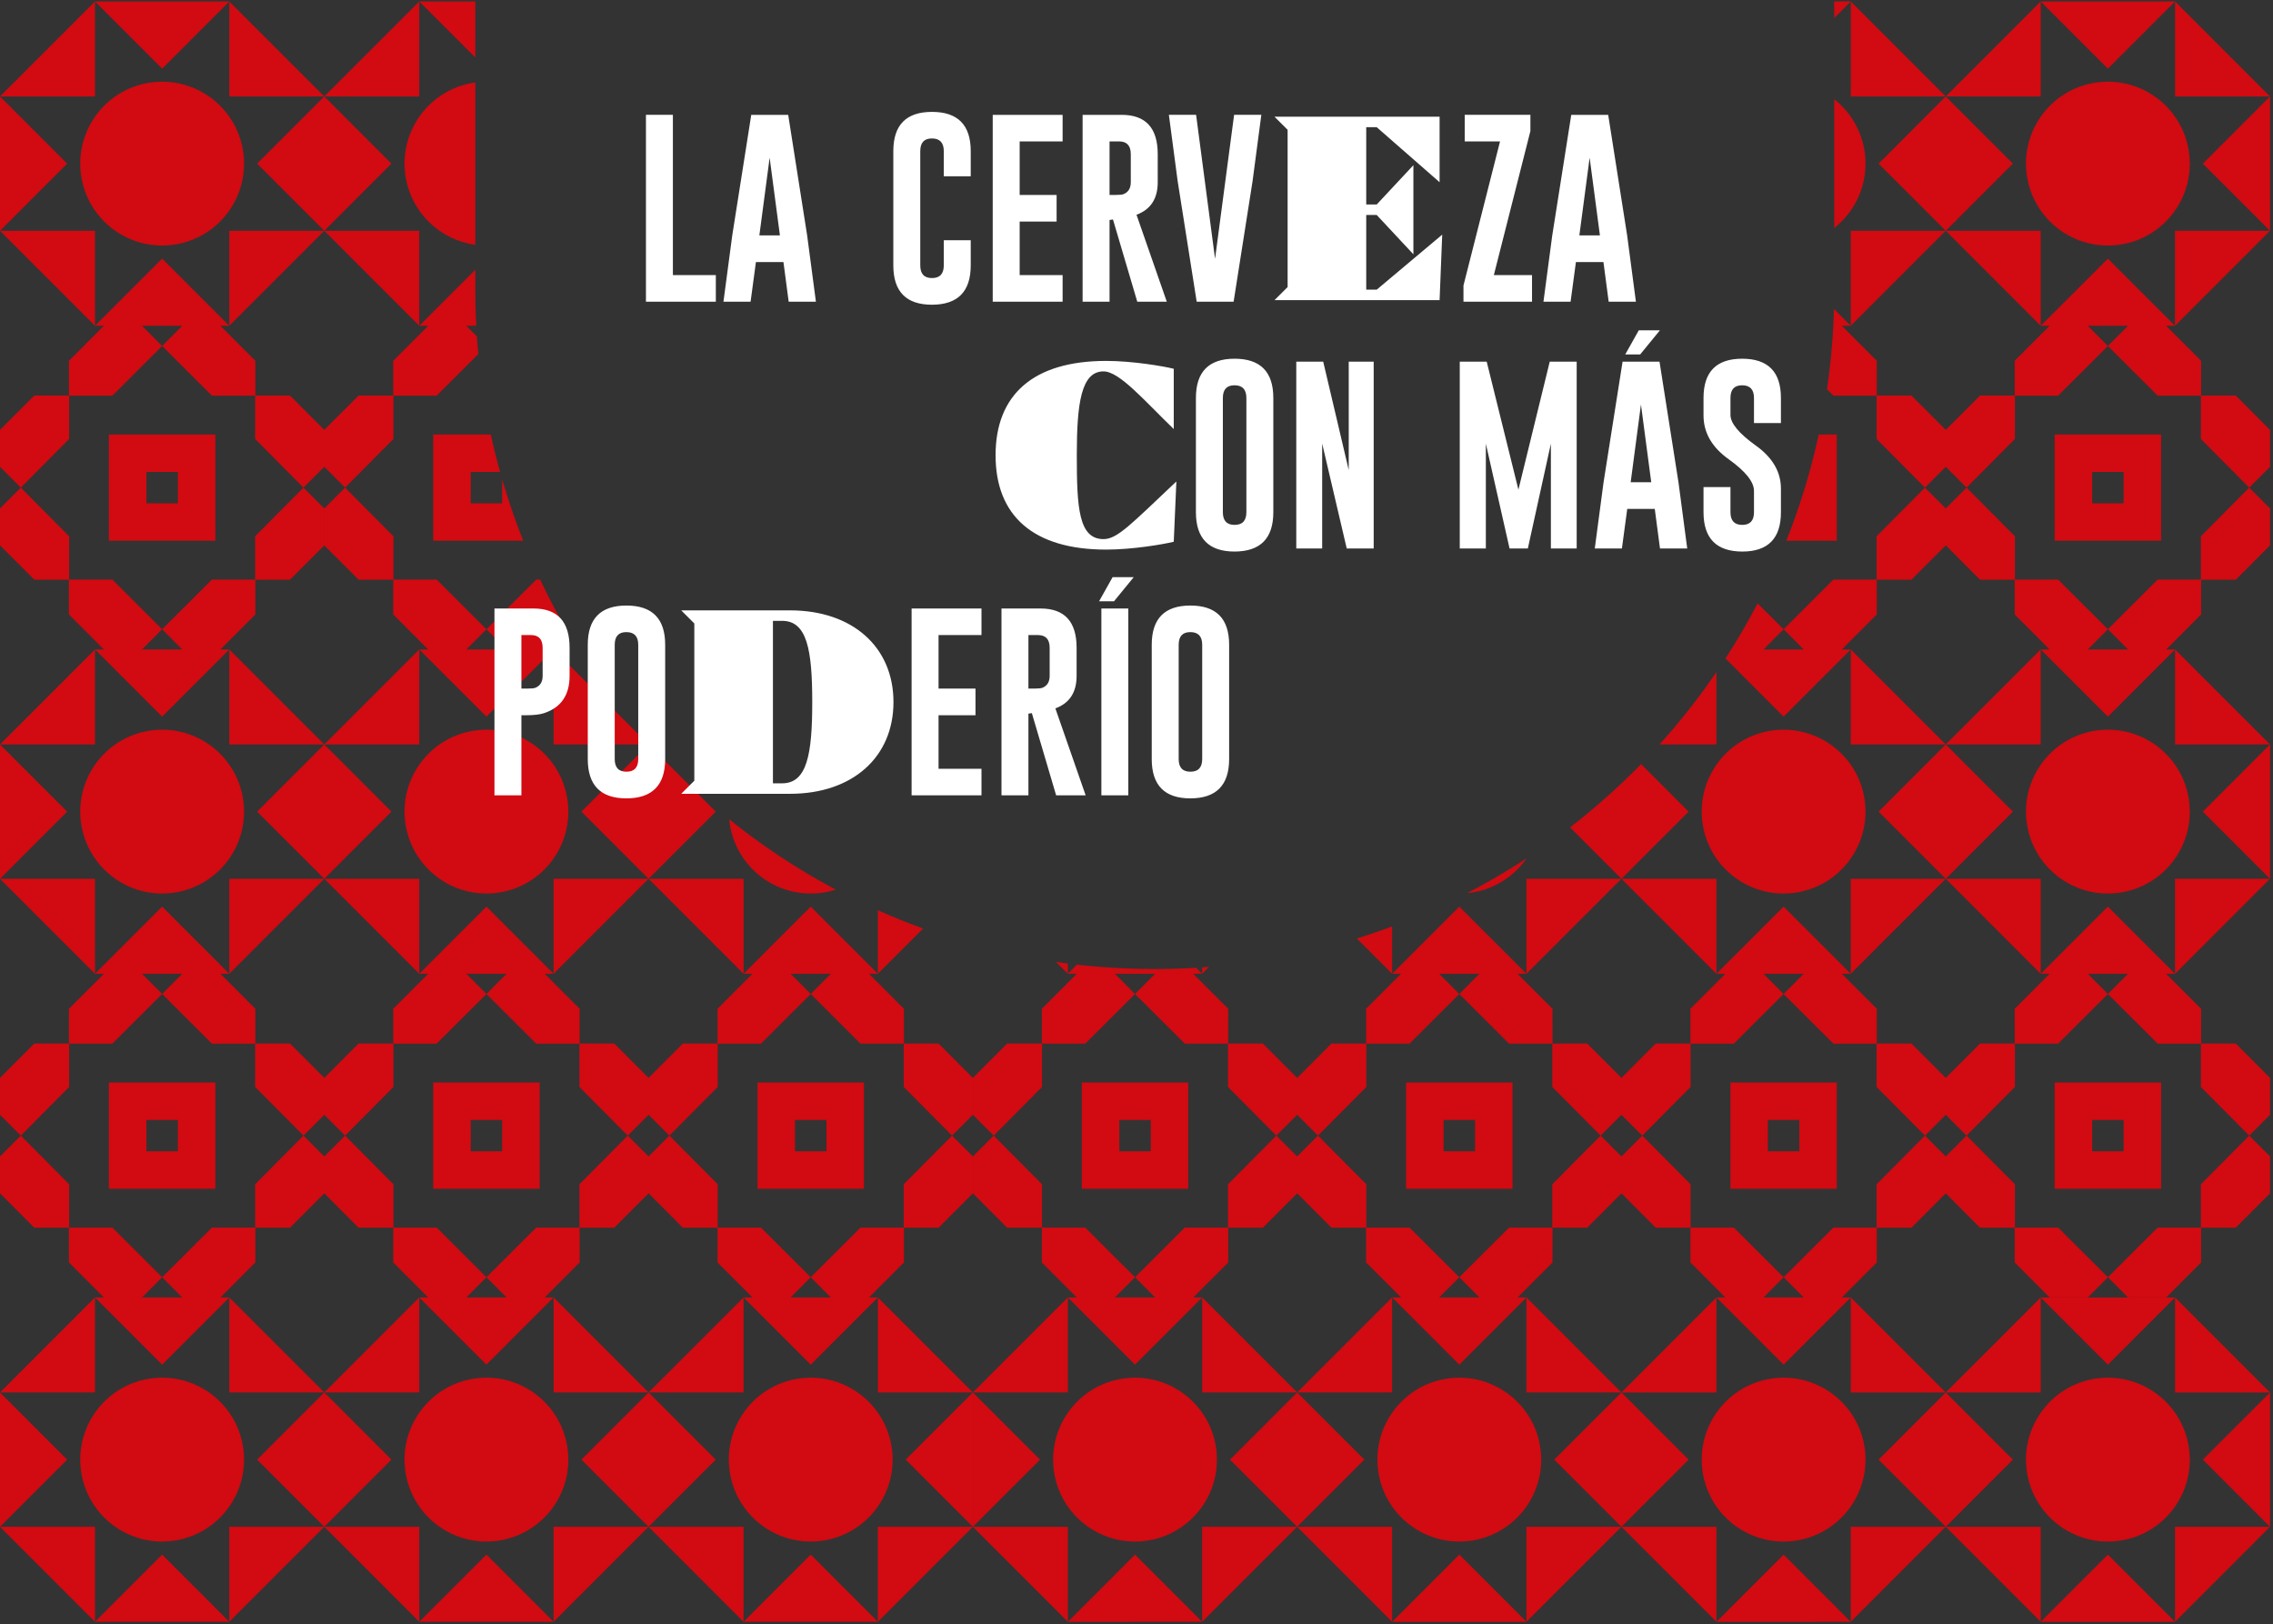 <svg width="746" height="533" fill="none" xmlns="http://www.w3.org/2000/svg"><rect width="100%" height="100%" fill="#333333" stroke="none"/><path fill-rule="evenodd" clip-rule="evenodd" d="M156 .482h-18.394L156 18.876V.482zm0 26.588-.433.063c-14.67 2.256-24.735 15.977-22.479 30.647 1.851 12.042 11.427 20.98 22.912 22.55V27.07zm0 61.454-18.394 18.391h18.707A226.296 226.296 0 0 1 156 95v-6.476zm.524 21.88-3.478-3.489h-12.511l-11.473 11.486v11.411h-11.374l-11.254 11.267v12.109l6.832 6.836-6.832 6.835v12.11l11.254 11.267h11.374v11.41l11.476 11.486h12.508l6.604-6.626-16.339-16.303h-14.183v-14.21l-15.862-15.969 15.862-15.97v-14.21h14.18l13.686-13.653a224.868 224.868 0 0 1-.47-5.787zm4.567 32.193h-18.903v34.853h29.55a221.448 221.448 0 0 1-6.928-20.18v7.904h-10.32v-10.301h9.639a221.245 221.245 0 0 1-3.038-12.276zm16.194 47.606h-1.293l-16.342 16.303 6.603 6.626h12.512l6.906-6.914a222.242 222.242 0 0 1-8.386-16.015zm35.839 53.844-.258.257-31.172-31.172v31.173h31.171v.001l-22.039 22.043 22.039 22.042v.001l31.173 31.173v-31.173h-31.172v-.001l22.043-22.042-22.043-22.043v-.001h.49l-.232-.258zm26.199 24.8c.05.526.115 1.054.196 1.583 2.256 14.671 15.977 24.735 30.647 22.48a27.047 27.047 0 0 0 4.129-.97 223.356 223.356 0 0 1-34.972-23.093zm48.792 29.853v20.855l-22.033-22.031-22.044 22.041h2.928l-11.472 11.485v11.411h-11.375l-11.253 11.267-11.254-11.267h-11.375V331.05l-11.475-11.485h2.932l-.005-.005 31.167-31.168h-31.172v31.163l-22.034-22.031-22.044 22.041h2.929l-11.473 11.485v11.411h-11.374l-11.254 11.267v12.11l6.832 6.835-6.832 6.835v12.11l11.254 11.267h11.374v11.411l11.476 11.486h12.508l6.604-6.627-16.339-16.303h-14.183v-14.209l-15.862-15.97 15.862-15.97v-14.209h14.18l16.342-16.303-6.603-6.626h13.206l-6.603 6.626 16.339 16.303h14.183v14.209l15.862 15.97-15.862 15.97v14.209h-14.18l-16.342 16.303 6.603 6.627h12.512l11.472-11.486v-11.411h11.375l11.254-11.267 11.253 11.267h11.375v11.411l11.476 11.486h12.508l6.604-6.627 6.603 6.627h12.511l11.473-11.486v-11.411h11.375l11.254-11.267v-12.11l-6.832-6.835 6.832-6.835v-12.11l-11.254-11.267h-11.375V331.05l-11.476-11.485h2.932l-.005-.005 14.855-14.855a221.479 221.479 0 0 1-14.86-6.005zm58.45 16.958 3.906 3.907v-3.373a227.772 227.772 0 0 1-3.906-.534zm6.916.898-3.009 3.009h2.928l-11.472 11.485v11.411h-11.375l-11.254 11.267v12.11l6.832 6.835-6.832 6.835v12.11l11.254 11.267h11.375v11.411l11.476 11.486h12.508l6.603-6.627 6.604 6.627h12.511l11.473-11.486v-11.411h11.375l11.253-11.267 11.253 11.267h11.375v11.411l11.476 11.486h12.508l6.604-6.627 6.603 6.627h12.512l11.472-11.486v-11.411h11.375l11.254-11.267v-12.11l-6.832-6.835 6.832-6.835v-12.11l-11.254-11.267h-11.375V331.05l-11.475-11.485h2.932l-.005-.005 31.167-31.168h-31.172v31.163l-22.034-22.031-22.044 22.041h2.929l-11.473 11.485v11.411h-11.375l-11.253 11.267-11.253-11.267h-11.375V331.05l-11.476-11.485h2.932l-.005-.005 2.261-2.261c-.754.059-1.51.115-2.266.167v2.089l-1.962-1.962a226.58 226.58 0 0 1-39.106-1.037zm91.832-8.581 11.59 11.59v-15.55a222.57 222.57 0 0 1-11.59 3.96zm36.183-14.873c.51-.05 1.022-.113 1.536-.192 7.576-1.165 13.924-5.388 17.981-11.22a222.764 222.764 0 0 1-19.517 11.412zm33.795-21.584 16.872 16.874v-31.311a224.306 224.306 0 0 1-16.872 14.437zm16.873-14.438v31.312l31.173 31.173v-31.173h-31.173l22.044-22.043-15.605-15.606a223.702 223.702 0 0 1-6.439 6.337zm12.48-12.775h18.693v-23.772a223.934 223.934 0 0 1-18.693 23.772zm21.649-28.217 19.087 19.088 22.044-22.044h-39.249 10.602l6.603-6.626 6.604 6.626h12.511l11.473-11.486v-11.41h11.375l11.254-11.267 11.253 11.267h11.374v11.41l11.477 11.486h12.508l6.603-6.626 6.604 6.626h12.511l11.473-11.486v-11.41h11.374l11.254-11.267v-12.11l-6.832-6.835 6.832-6.836v-12.109l-11.254-11.267H722.4v-11.411l-11.476-11.486h-12.508l-6.604 6.626-6.603-6.626h-12.512l-11.473 11.486v11.411H649.85l-11.253 11.267-11.254-11.267h-11.375v-11.411l-11.476-11.486h-2.805 5.737l-.005-.005 31.168-31.168h-31.173v31.163l-5.504-5.504a223.623 223.623 0 0 1-2.297 26.342l2.106 2.101h14.184v14.21l15.862 15.97-15.862 15.969v14.21h-14.181l-16.342 16.303-8.535-8.517a222.853 222.853 0 0 1-10.552 18.099zm19.969-38.638h16.581v-34.853h-5.934a221.266 221.266 0 0 1-10.647 34.853zm59.166-17.426-6.831 6.835-6.832-6.835 6.832-6.836 6.831 6.836zm0 0 15.862 15.969v14.21h14.183l16.339 16.303 16.342-16.303h14.18v-14.21l15.862-15.969-15.862-15.97v-14.21h-14.183l-16.339-16.303-16.342 16.303h-14.18v14.21l-15.862 15.97zM602 74.824c7.36-5.8 11.47-15.288 9.945-25.211A26.78 26.78 0 0 0 602 32.575v42.249zm0-68.917 5.424-5.425H602v5.425zM478.947 326.19l16.339 16.303h14.183v14.209l15.862 15.97-15.862 15.97v14.209h-14.18l-16.342 16.303-16.339-16.303h-14.183v-14.209l-15.862-15.97 15.862-15.97v-14.209h14.18l16.342-16.303zm0 0-6.603-6.626h13.206l-6.603 6.626zm-60.048 46.482 6.832-6.835 6.832 6.835-6.832 6.835-6.832-6.835zm-46.384-46.482 16.339 16.303h14.183v14.209l15.862 15.97-15.862 15.97v14.209h-14.18l-16.342 16.303-16.339-16.303h-14.183v-14.209l-15.862-15.97 15.862-15.97v-14.209h14.18l16.342-16.303zm0 0-6.603-6.626h13.206l-6.603 6.626zm-106.433 0 16.338 16.303h14.184v14.209l15.862 15.97-15.862 15.97v14.209h-14.18l-16.342 16.303-16.339-16.303h-14.184v-14.209l-15.862-15.97 15.862-15.97v-14.209h14.18l16.343-16.303zm0 0-6.603-6.626h13.206l-6.603 6.626zm-46.385 46.482-6.831 6.835-6.832-6.835 6.832-6.835 6.831 6.835zm-6.831-84.281h-.001.001zm0-44.087h-.001.001zM0 31.655 31.173.482v31.173H0zm0 44.087V31.655l22.044 22.044L0 75.742zm0 0h31.173v31.173L0 75.742zM75.26.482H31.173l22.044 22.044L75.26.482zm0 0 31.173 31.173H75.26V.482zm31.173 31.173v44.087L84.393 53.7l22.04-22.044zm-31.183 75.25V75.742h31.173L75.255 106.91l.005.005H31.173l22.044-22.04 22.033 22.03zM57.301 80.26c14.67-2.256 24.735-15.977 22.48-30.647-2.256-14.67-15.977-24.735-30.647-22.48-14.67 2.256-24.735 15.977-22.48 30.647 2.256 14.67 15.977 24.735 30.647 22.48zm49.133-48.605L137.606.482v31.173h-31.172zm0 44.087V31.655l22.043 22.044-22.043 22.043zm0 0h31.172v31.173l-31.172-31.173zM607.424.482l31.173 31.173h-31.173V.482zm31.173 31.173h31.171V.482l-31.171 31.173zm0 44.087L616.556 53.7l22.041-22.044 22.042 22.044-22.042 22.043zm0 0h31.171v31.173l-31.171-31.173zM713.856.482l-22.044 22.044L669.768.482h44.088zm31.173 31.173L713.856.482v31.173h31.173zm0 0-22.041 22.044 22.04 22.043.001-44.087zm-31.183 44.087v31.163l-22.034-22.03-22.044 22.04h44.088l-.005-.005 31.167-31.168h-31.172zm4.53-26.13c2.256 14.671-7.809 28.392-22.479 30.648-14.671 2.255-28.392-7.81-30.647-22.48-2.255-14.67 7.809-28.391 22.479-30.647 14.671-2.255 28.392 7.81 30.647 22.48zm-665.16 63.929-6.603-6.626H34.102l-11.473 11.486v11.411H11.254L0 141.079v12.109l6.832 6.836L0 166.859v12.11l11.254 11.267h11.375v11.41l11.476 11.486h12.508l6.603-6.626-16.339-16.303H22.694v-14.21L6.832 160.024l15.862-15.97v-14.21h14.18l16.342-16.303zm6.604 99.591-6.604-6.626 16.342-16.303h14.18v-14.21l15.863-15.969 6.832 6.835v12.11l-11.254 11.267H83.804v11.41L72.33 213.132H59.82zm39.78-53.108-15.861-15.97v-14.21H69.555l-16.339-16.303 6.604-6.626h12.508l11.476 11.486v11.411h11.375l11.254 11.267v12.109l-6.832 6.836zM70.68 142.597H35.754v34.853H70.68v-34.853zm-22.622 12.276h10.32v10.301h-10.32v-10.301zm626.293-12.276h34.925v34.853H674.35v-34.853zm22.622 12.276h-10.32v10.301h10.32v-10.301zm-665.8 58.259L0 244.305v44.087l31.173 31.173v-31.173H0l22.044-22.043L0 244.305h31.173v-31.173zm0 0H75.26l-22.044 22.044-22.043-22.044zm75.261 31.173L75.26 213.132v31.173h31.173zm0 0-22.04 22.044 22.04 22.043v-44.087zM75.25 288.392v31.163l-22.033-22.031-22.044 22.041H34.1L22.63 331.05v11.411H11.254L0 353.728v12.11l6.832 6.835L0 379.508v12.11l11.254 11.267h11.375v11.411l11.476 11.486h12.508l6.603-6.627-16.339-16.303H22.694v-14.209l-15.862-15.97 15.862-15.97v-14.209h14.18l16.342-16.303-6.603-6.626H59.82l-6.603 6.626 16.34 16.303h14.183v14.209l15.862 15.97-15.862 15.97v14.209h-14.18l-16.343 16.303 6.604 6.627H72.33l11.473-11.486v-11.411h11.375l11.254-11.267v-12.11l-6.832-6.835 6.832-6.835v-12.11l-11.254-11.267H83.804V331.05l-11.476-11.485h2.932l-.005-.005 31.168-31.168H75.25zm4.53-26.129c2.256 14.67-7.808 28.391-22.479 30.647-14.67 2.255-28.391-7.809-30.647-22.48-2.255-14.67 7.81-28.391 22.48-30.647 14.67-2.255 28.391 7.809 30.647 22.48zm57.826-49.131-31.172 31.173v44.087l31.172 31.173v-31.173h-31.172l22.043-22.043-22.043-22.044h31.172v-31.173zm48.608 49.131c2.256 14.67-7.809 28.391-22.479 30.647-14.671 2.255-28.392-7.809-30.647-22.48-2.256-14.67 7.809-28.391 22.479-30.647 14.671-2.255 28.392 7.809 30.647 22.48zm-4.52-49.131-22.044 22.044-22.044-22.044h44.088zm456.903 31.173-31.173-31.173v31.173h31.173zm0 44.087 22.042-22.043-22.042-22.044h31.171v-31.173l-31.171 31.173-22.041 22.044 22.041 22.043zm0 0 31.171 31.173v-31.173h-31.171zm-31.183 0v31.163l-22.034-22.031-22.043 22.041h2.928l-11.472 11.485v11.411h-11.375l-11.254 11.267v12.11l6.832 6.835-6.832 6.835v12.11l11.254 11.267h11.375v11.411l11.476 11.486h12.508l6.603-6.627 6.604 6.627h12.511l11.473-11.486v-11.411h11.375l11.254-11.267 11.253 11.267h11.374v11.411l11.477 11.486h12.508l6.603-6.627 6.604 6.627h12.511l11.473-11.486v-11.411h11.374l11.254-11.267v-12.11l-6.832-6.835 6.832-6.835v-12.11l-11.254-11.267H722.4V331.05l-11.476-11.485h2.932l-.005-.005 31.167-31.168h-31.172v31.163l-22.034-22.031-22.044 22.041h2.929l-11.473 11.485v11.411H649.85l-11.253 11.267-11.254-11.267h-11.375V331.05l-11.476-11.485h2.932l-.005-.005 31.168-31.168h-31.173zm84.398 37.799 16.339 16.303h14.183v14.209l15.862 15.97-15.862 15.97v14.209h-14.18l-16.342 16.303-16.339-16.303H661.29v-14.209l-15.862-15.97 15.862-15.97v-14.209h14.18l16.342-16.303zm0 0-6.603-6.626h13.206l-6.603 6.626zm-60.047 46.482 6.832-6.835 6.831 6.835-6.831 6.835-6.832-6.835zm-46.385-46.482 16.339 16.303h14.184v14.209l15.862 15.97-15.862 15.97v14.209h-14.181l-16.342 16.303-16.338-16.303h-14.184v-14.209l-15.862-15.97 15.862-15.97v-14.209h14.18l16.342-16.303zm0 0-6.603-6.626h13.206l-6.603 6.626zm26.565-63.928c2.255 14.67-7.809 28.391-22.48 30.647-14.67 2.255-28.391-7.809-30.647-22.48-2.255-14.67 7.809-28.391 22.48-30.647 14.67-2.255 28.391 7.809 30.647 22.48zm79.867-27.087 22.044-22.044h-44.088l22.044 22.044zm22.044-22.044 31.173 31.173h-31.173v-31.173zm31.173 31.173-.001 44.087-22.04-22.043 22.041-22.044zm-49.132 48.605c14.67-2.256 24.735-15.977 22.479-30.647-2.255-14.671-15.976-24.735-30.647-22.48-14.67 2.256-24.734 15.977-22.479 30.647 2.255 14.671 15.976 24.735 30.647 22.48zM70.679 355.247H35.754v34.852H70.68v-34.852zm-22.622 12.276h10.32v10.3h-10.32v-10.3zm129.056-12.276h-34.925v34.852h34.925v-34.852zm-22.623 12.276h10.32v10.3h-10.32v-10.3zm94.13-12.276h34.924v34.852H248.62v-34.852zm22.622 12.276h-10.32v10.3h10.32v-10.3zm118.736-12.276h-34.925v34.852h34.925v-34.852zm-22.623 12.276h10.32v10.3h-10.32v-10.3zm94.13-12.276h34.924v34.852h-34.924v-34.852zm22.622 12.276h-10.32v10.3h10.32v-10.3zm118.736-12.276h-34.925v34.852h34.925v-34.852zm-22.622 12.276h10.32v10.3h-10.32v-10.3zm94.129-12.276h34.925v34.852H674.35v-34.852zm22.622 12.276h-10.32v10.3h10.32v-10.3zm-665.8 58.259L0 456.955v44.087l31.173 31.173v-31.173H0l22.044-22.043L0 456.955h31.173v-31.173zm0 0H75.26l-22.044 22.044-22.043-22.044zm75.261 31.173L75.26 425.782v31.173h31.173zm0 0-22.04 22.044 22.04 22.043v-44.087zM75.25 501.042v31.163l-22.033-22.031-22.044 22.041H75.26l-.005-.005 31.168-31.168H75.25zm4.53-26.129c2.256 14.67-7.808 28.391-22.479 30.647-14.67 2.255-28.391-7.809-30.647-22.48-2.255-14.67 7.81-28.391 22.48-30.647 14.67-2.255 28.391 7.809 30.647 22.48zm57.826-49.131-31.172 31.173v44.087l31.172 31.173v-31.173h-31.172l22.043-22.043-22.043-22.044h31.172v-31.173zm75.26 31.172-31.172-31.172v31.173h31.171v.001l-22.039 22.043 22.039 22.042v.001h.001l31.172 31.173v-31.173h-31.172v-.001l22.043-22.042-22.043-22.043v-.001h31.172v-31.173l-31.172 31.172zm0 .001h-.001.001zm-31.172-31.173-22.044 22.044-22.044-22.044h44.088zm-.01 75.26v31.163l-22.034-22.031-22.044 22.041h44.088l-.005-.005 31.167-31.168h-31.172zm4.53-26.129c2.256 14.67-7.809 28.391-22.479 30.647-14.671 2.255-28.392-7.809-30.647-22.48-2.256-14.67 7.809-28.391 22.479-30.647 14.671-2.255 28.392 7.809 30.647 22.48zm101.911-49.131 31.173 31.173h-31.173v-31.173zm31.173 31.173v44.087l-22.041-22.043 22.041-22.044zm-31.183 75.25v-31.163h31.173L288.12 532.21l.005.005H244.038l22.044-22.041 22.033 22.031zm-22.033-84.379 22.043-22.044h-44.087l22.044 22.044zm4.084 57.734c14.671-2.256 24.735-15.977 22.48-30.647-2.255-14.671-15.977-24.735-30.647-22.48-14.67 2.256-24.735 15.977-22.48 30.647 2.256 14.671 15.977 24.735 30.647 22.48zm80.305-79.778-31.172 31.173v44.087l31.172 31.173v-31.173h-31.172l22.043-22.043-22.043-22.044h31.172v-31.173zm44.088 0-22.044 22.044-22.043-22.044h44.087zm31.172 31.172-31.172-31.172v31.173h31.171v.001l-22.039 22.043 22.039 22.042v.001h.001l31.172 31.173v-31.173h-31.172v-.001l22.043-22.042-22.042-22.043v-.001h31.171v-31.173l-31.172 31.172zm.001.001h-.002.002zm-31.183 44.087v31.163l-22.034-22.031-22.043 22.041H394.559l-.005-.005 31.168-31.168h-31.173zm4.531-26.129c2.255 14.67-7.81 28.391-22.48 30.647-14.67 2.255-28.392-7.809-30.647-22.48-2.255-14.67 7.809-28.391 22.48-30.647 14.67-2.255 28.391 7.809 30.647 22.48zm79.867-27.087 22.044-22.044h-44.088l22.044 22.044zm22.044-22.044 31.172 31.173h-31.172v-31.173zm31.172 31.173v44.087l-22.04-22.043 22.04-22.044zm-31.182 75.25v-31.163h31.172l-31.167 31.168.005.005h-44.088l22.044-22.041 22.034 22.031zm-17.949-26.645c14.67-2.256 24.735-15.977 22.479-30.647-2.255-14.671-15.976-24.735-30.647-22.48-14.67 2.256-24.735 15.977-22.479 30.647 2.255 14.671 15.976 24.735 30.647 22.48zm80.305-79.778-31.173 31.173v44.087l31.173 31.173v-31.173h-31.173l22.044-22.043-22.044-22.044h31.173v-31.173zm44.087 0-22.044 22.044-22.043-22.044h44.087zm31.173 31.173-31.173-31.173v31.173h31.173zm0 44.087 22.042-22.043-22.042-22.044h31.171v-31.173l-31.171 31.173-22.041 22.044 22.041 22.043zm0 0 31.171 31.173v-31.173h-31.171zm-31.183 0v31.163l-22.034-22.031-22.043 22.041H607.424l-.005-.005 31.168-31.168h-31.173zm4.531-26.129c2.255 14.67-7.809 28.391-22.48 30.647-14.67 2.255-28.391-7.809-30.647-22.48-2.255-14.67 7.809-28.391 22.48-30.647 14.67-2.255 28.391 7.809 30.647 22.48zm79.867-27.087 22.044-22.044h-44.088l22.044 22.044zm22.044-22.044 31.173 31.173h-31.173v-31.173zm31.173 31.173-.001 44.087-22.04-22.043 22.041-22.044zm-31.183 75.25v-31.163h31.172l-31.167 31.168.005.005h-44.088l22.044-22.041 22.034 22.031zm-17.949-26.645c14.67-2.256 24.735-15.977 22.479-30.647-2.255-14.671-15.976-24.735-30.647-22.48-14.67 2.256-24.734 15.977-22.479 30.647 2.255 14.671 15.976 24.735 30.647 22.48z" fill="#D20A11"/><path d="M212 99V37.687h8.844v52.594h14.094V99H212zm52.906-21.75L267.781 99h-8.937l-1.719-13h-9.031l-1.75 13h-8.906l2.874-21.656 6.25-39.656h12.126l6.218 39.562zm-8.937 0-3.375-25.5-3.375 25.5h6.75zM318.594 87.094c0 8.583-4.24 12.885-12.719 12.906-8.458 0-12.687-4.302-12.687-12.906v-37.5c0-8.584 4.229-12.875 12.687-12.875 8.479 0 12.719 4.291 12.719 12.875v8.25h-8.844v-8.25c0-2.75-1.281-4.136-3.844-4.157h-.062c-2.542 0-3.813 1.386-3.813 4.157v37.5c0 2.77 1.281 4.156 3.844 4.156 2.583 0 3.875-1.385 3.875-4.156v-8.25h8.844v8.25zm7.218-49.406h22.938v8.718h-14.094V63.97h12.125v8.75h-12.125V90.28h14.094V99h-22.938V37.687zm29.5 0h12.876c7.854.02 11.781 4.322 11.781 12.906v9.218c0 5.396-2.323 8.948-6.969 10.657L382.938 99h-9.688l-7.969-26.969-1.125.156V99h-8.844V37.687zm8.844 8.718V63.97h2.032c1.229 0 2.072-.084 2.531-.25 1.604-.646 2.406-1.948 2.406-3.907v-9.218c0-2.792-1.281-4.188-3.844-4.188h-3.125zM404.875 99H392.75l-6.25-39.625-2.875-21.688h8.937l6.219 47.25 6.25-47.25h8.938l-2.875 21.75L404.875 99zM473.336 77l-.86 21.5h-54.18l4.3-4.3V42.6l-4.3-4.3h54.18v21.5l-20.64-18.06h-3.44v25.37h3.44l12.04-12.9v29.24l-12.04-12.9h-3.44v24.51h3.44l21.5-18.06zM502.281 43l-12 47.281h12.531V99h-22.5v-5.313l12-47.28h-11.593v-8.72h21.562V43zm31.75 34.25L536.906 99h-8.937l-1.719-13h-9.031l-1.75 13h-8.907l2.876-21.656 6.25-39.656h12.124l6.219 39.562zm-8.937 0-3.375-25.5-3.375 25.5h6.75zM386.088 158l-.86 19.78c-3.44.86-13.588 2.58-22.188 2.58-23.994 0-36.292-11.18-36.292-30.96s12.298-30.96 36.292-30.96c8.6 0 18.748 1.72 22.188 2.58v19.78c-9.632-9.288-17.802-18.92-23.048-18.92-7.31 0-8.772 10.406-8.772 27.52 0 17.2.602 27.52 8.772 27.52 4.558 0 9.03-4.902 23.908-18.92zM417.906 168.094c0 8.583-4.239 12.885-12.718 12.906-8.459 0-12.688-4.302-12.688-12.906v-37.5c0-8.584 4.229-12.875 12.688-12.875 8.479 0 12.718 4.291 12.718 12.875v37.5zm-8.844-37.5c0-2.75-1.281-4.136-3.843-4.156h-.063c-2.541 0-3.812 1.385-3.812 4.156v37.5c0 2.771 1.281 4.156 3.844 4.156 2.583 0 3.874-1.385 3.874-4.156v-37.5zm16.376-11.906h8.843l8.375 35.562v-35.562h8.188V180H442l-8.062-34.438V180h-8.5v-61.312zM498.344 160.688l10.281-42h8.844V180H509v-34.406L501.438 180h-6l-7.782-34.406V180h-8.562v-61.312h8.844l10.406 42zm52.531-2.438L553.75 180h-8.938l-1.718-13h-9.032l-1.75 13h-8.906l2.875-21.656 6.25-39.656h12.125l6.219 39.562zm-8.937 0-3.376-25.5-3.374 25.5h6.75zm-3.626-41.938h-4.906l4.438-7.906h6.937l-6.469 7.906zm20.782 14.282c0-8.584 4.229-12.875 12.687-12.875 8.479 0 12.719 4.291 12.719 12.875v8.25h-8.844v-8.25c0-2.75-1.281-4.136-3.844-4.156h-.062c-2.542 0-3.812 1.385-3.812 4.156v5.562c0 2.729 2.76 6.073 8.281 10.032 5.521 3.937 8.281 8.656 8.281 14.156v7.75c0 8.604-4.229 12.906-12.688 12.906-8.479-.021-12.718-4.323-12.718-12.906v-8.25h8.844v8.25c0 2.771 1.291 4.156 3.874 4.156 2.563 0 3.844-1.385 3.844-4.156v-7c0-2.959-2.76-6.417-8.281-10.375-5.521-3.938-8.281-8.729-8.281-14.375v-5.75zM162.281 199.688h12.875c7.854.02 11.782 4.322 11.782 12.906v9.218c0 6.334-2.823 10.417-8.469 12.25-1.354.438-3.323.657-5.907.657h-1.437V261h-8.844v-61.312zm8.844 8.718v17.563h2.031c1.229 0 2.073-.084 2.532-.25 1.604-.646 2.406-1.948 2.406-3.907v-9.218c0-2.792-1.282-4.188-3.844-4.188h-3.125zm47.187 40.688c0 8.583-4.239 12.885-12.718 12.906-8.459 0-12.688-4.302-12.688-12.906v-37.5c0-8.584 4.229-12.875 12.688-12.875 8.479 0 12.718 4.291 12.718 12.875v37.5zm-8.843-37.5c0-2.75-1.281-4.136-3.844-4.156h-.063c-2.541 0-3.812 1.385-3.812 4.156v37.5c0 2.771 1.281 4.156 3.844 4.156 2.583 0 3.875-1.385 3.875-4.156v-37.5zM227.877 256.2v-51.6l-4.3-4.3h35.69c20.554 0 33.97 12.04 33.97 30.1 0 18.06-13.416 30.1-33.97 30.1h-35.69l4.3-4.3zm25.8.86h3.01c8.17 0 9.89-9.46 9.89-26.66s-1.72-26.66-9.89-26.66h-3.01v53.32zM299.188 199.688h22.937v8.718h-14.094v17.563h12.125v8.75h-12.125v17.562h14.094V261h-22.937v-61.312zm29.5 0h12.874c7.855.02 11.782 4.322 11.782 12.906v9.218c0 5.396-2.323 8.948-6.969 10.657L356.312 261h-9.687l-7.969-26.969-1.125.157V261h-8.843v-61.312zm8.843 8.718v17.563h2.031c1.23 0 2.073-.084 2.532-.25 1.604-.646 2.406-1.948 2.406-3.907v-9.218c0-2.792-1.281-4.188-3.844-4.188h-3.125zm23.938-8.718h8.843V261h-8.843v-61.312zm4.156-2.376h-4.906l4.437-7.906h6.938l-6.469 7.906zm37.781 51.782c0 8.583-4.239 12.885-12.718 12.906-8.459 0-12.688-4.302-12.688-12.906v-37.5c0-8.584 4.229-12.875 12.688-12.875 8.479 0 12.718 4.291 12.718 12.875v37.5zm-8.844-37.5c0-2.75-1.281-4.136-3.843-4.156h-.063c-2.541 0-3.812 1.385-3.812 4.156v37.5c0 2.771 1.281 4.156 3.844 4.156 2.583 0 3.874-1.385 3.874-4.156v-37.5z" fill="#fff"/></svg>